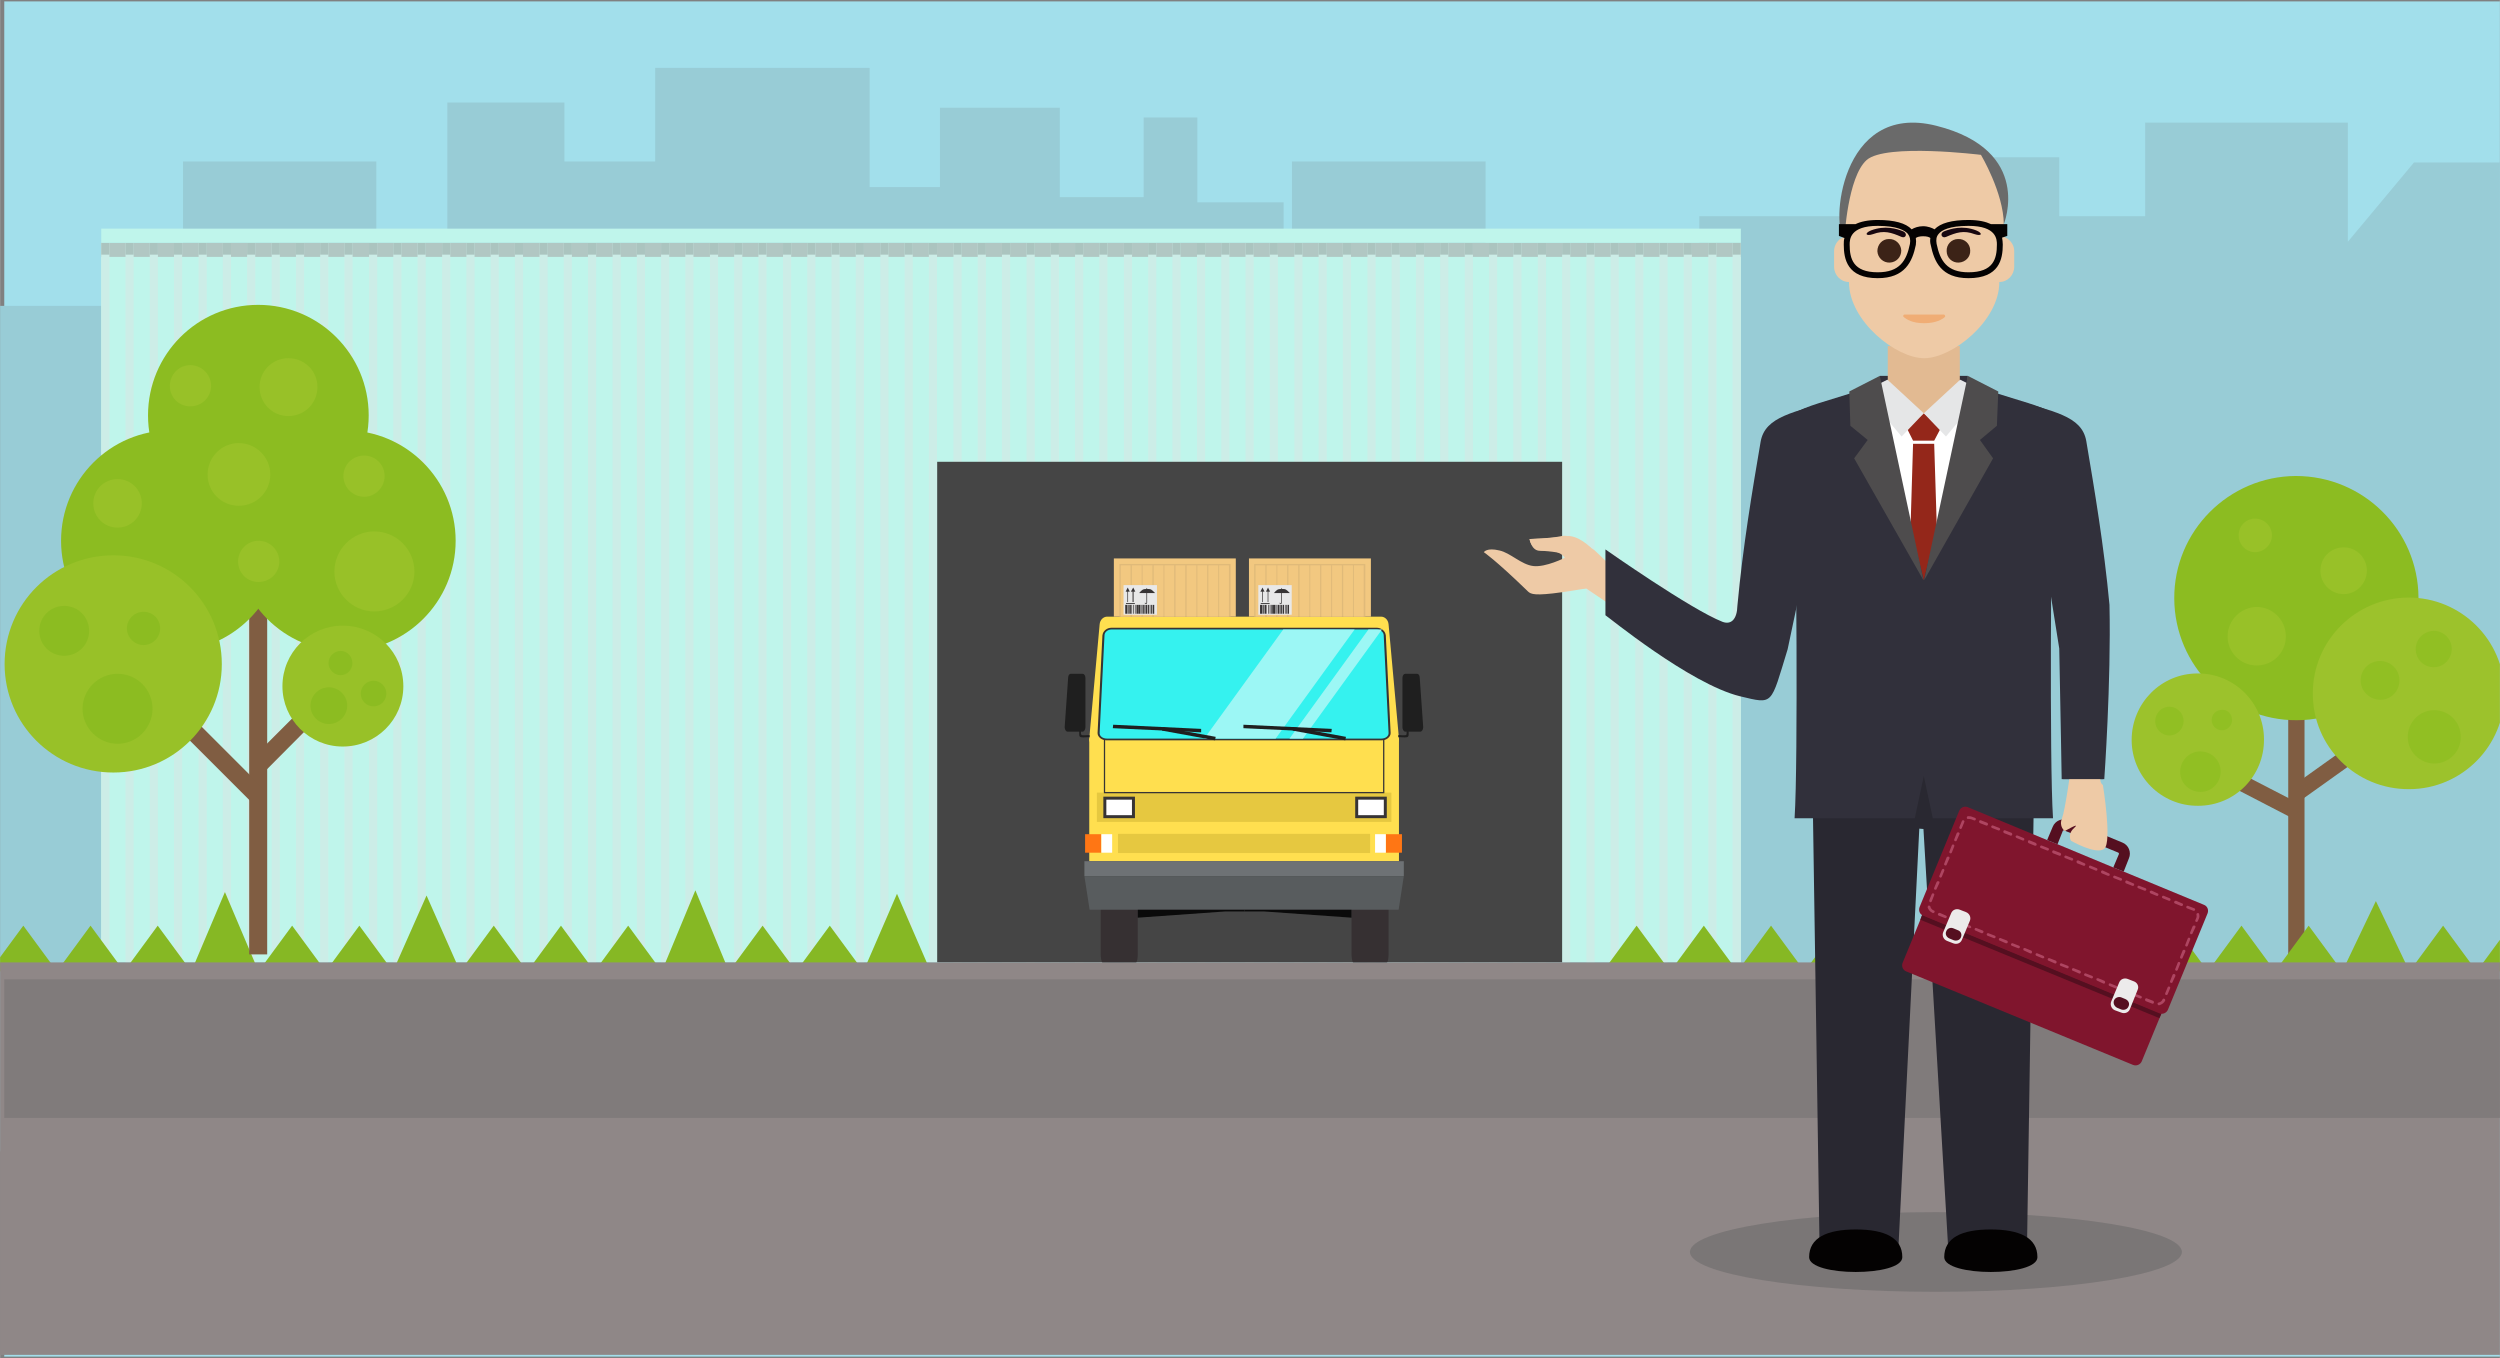 <?xml version="1.0" encoding="UTF-8"?>
<!DOCTYPE svg PUBLIC "-//W3C//DTD SVG 1.1//EN" "http://www.w3.org/Graphics/SVG/1.1/DTD/svg11.dtd">
<!-- Creator: CorelDRAW X8 -->
<svg xmlns="http://www.w3.org/2000/svg" xml:space="preserve" width="147.498mm" height="80.12mm" version="1.1" style="shape-rendering:geometricPrecision; text-rendering:geometricPrecision; image-rendering:optimizeQuality; fill-rule:evenodd; clip-rule:evenodd"
viewBox="0 0 7216 3920"
 xmlns:xlink="http://www.w3.org/1999/xlink">
 <rect x="0" y="0" width="7216" height="3920" fill="#808080" stroke="none"/>
 <defs>
  <style type="text/css">
   <![CDATA[
    .str0 {stroke:#373435;stroke-width:8.63}
    .str1 {stroke:#373435;stroke-width:3.728}
    .fil43 {fill:none}
    .fil33 {fill:none;fill-rule:nonzero}
    .fil53 {fill:#373435}
    .fil46 {fill:#0A0A0A}
    .fil28 {fill:#180710}
    .fil48 {fill:#1F1F1F}
    .fil34 {fill:#31303B}
    .fil44 {fill:#35F2EF}
    .fil35 {fill:#363032}
    .fil52 {fill:#373435}
    .fil5 {fill:#454545}
    .fil38 {fill:#585C5E}
    .fil37 {fill:#6E7275}
    .fil45 {fill:#9CF7F5}
    .fil6 {fill:#ABC4BF}
    .fil3 {fill:#B1C7C3}
    .fil2 {fill:#BFF5EB}
    .fil4 {fill:#CCEDE7}
    .fil50 {fill:#E0BA79}
    .fil39 {fill:#E6C840}
    .fil51 {fill:#E8E8E8}
    .fil49 {fill:#F2C880}
    .fil41 {fill:#FF7614}
    .fil36 {fill:#FFDF4F}
    .fil40 {fill:white}
    .fil42 {fill:#373435;fill-rule:nonzero}
    .fil19 {fill:#040202;fill-rule:nonzero}
    .fil47 {fill:#1F1F1F;fill-rule:nonzero}
    .fil18 {fill:#292831;fill-rule:nonzero}
    .fil16 {fill:#31303B;fill-rule:nonzero}
    .fil26 {fill:#3C2317;fill-rule:nonzero}
    .fil23 {fill:#4E4C4D;fill-rule:nonzero}
    .fil30 {fill:#550F20;fill-rule:nonzero}
    .fil27 {fill:#6A6A6A;fill-rule:nonzero}
    .fil15 {fill:#7A7676;fill-rule:nonzero}
    .fil29 {fill:#80152D;fill-rule:nonzero}
    .fil7 {fill:#805D42;fill-rule:nonzero}
    .fil14 {fill:#807B7B;fill-rule:nonzero}
    .fil12 {fill:#86B824;fill-rule:nonzero}
    .fil8 {fill:#8CBC21;fill-rule:nonzero}
    .fil13 {fill:#8F8787;fill-rule:nonzero}
    .fil11 {fill:#91BF23;fill-rule:nonzero}
    .fil21 {fill:#94271A;fill-rule:nonzero}
    .fil10 {fill:#98C128;fill-rule:nonzero}
    .fil1 {fill:#98CCD6;fill-rule:nonzero}
    .fil9 {fill:#9CC22C;fill-rule:nonzero}
    .fil0 {fill:#A2DFEB;fill-rule:nonzero}
    .fil31 {fill:#AE4561;fill-rule:nonzero}
    .fil17 {fill:#E2BA92;fill-rule:nonzero}
    .fil22 {fill:#E5E6E7;fill-rule:nonzero}
    .fil32 {fill:#ECEBEB;fill-rule:nonzero}
    .fil24 {fill:#EECAA6;fill-rule:nonzero}
    .fil25 {fill:#F0AD75;fill-rule:nonzero}
    .fil20 {fill:white;fill-rule:nonzero}
   ]]>
  </style>
   <clipPath id="id0">
    <path d="M0 0l7216 0 0 3920 -7216 0 0 -3920z"/>
   </clipPath>
 </defs>
 <g id="РЎР_x00bb_РѕР_x2116__x0020_1">
  <g>
  </g>
  <g style="clip-path:url(#id0)">
   <g>
    <polygon class="fil0" points="7238,3916 12,3916 12,4 7238,4 "/>
    <g id="_1994538926592">
     <polygon class="fil1" points="4403,2865 4403,1041 4824,1041 4824,1412 4905,1412 4905,624 5431,624 5431,822 5625,822 5625,454 5944,454 5944,624 6192,624 6192,354 6777,354 6777,698 6968,469 7229,469 7246,3481 4403,3481 "/>
     <polygon class="fil1" points="-3,2707 -3,883 442,883 442,1254 528,1254 528,466 1086,466 1086,664 1291,664 1291,296 1629,296 1629,466 1891,466 1891,196 2510,196 2510,540 2713,540 2713,311 3059,311 3059,569 3301,569 3301,339 3456,339 3456,664 3729,664 3729,466 4288,466 4288,3323 -3,3323 "/>
     <polygon class="fil1" points="5494,3095 5494,1271 5074,1271 5074,1641 4993,1641 4993,854 4466,854 4466,1052 4272,1052 4272,684 3953,684 3953,854 3705,854 3705,584 3121,584 3121,928 2929,928 2929,698 2603,698 2603,957 2374,957 2374,727 2227,727 2227,1052 1970,1052 1970,854 1442,854 1442,3711 5494,3711 "/>
    </g>
    <g id="_1994538956768">
     <rect class="fil2" x="292" y="701" width="4733" height="2077"/>
     <rect class="fil3" x="292" y="701" width="4732.88" height="40.558"/>
     <rect class="fil4" x="292" y="701" width="23.541" height="2076.85"/>
     <rect class="fil4" x="362" y="701" width="23.541" height="2076.85"/>
     <rect class="fil4" x="432" y="701" width="23.541" height="2076.85"/>
     <rect class="fil4" x="502" y="701" width="23.541" height="2076.85"/>
     <rect class="fil4" x="573" y="701" width="23.541" height="2076.85"/>
     <rect class="fil4" x="643" y="701" width="23.541" height="2076.85"/>
     <rect class="fil4" x="713" y="701" width="23.541" height="2076.85"/>
     <rect class="fil4" x="784" y="701" width="23.541" height="2076.85"/>
     <rect class="fil4" x="854" y="701" width="23.541" height="2076.85"/>
     <rect class="fil4" x="924" y="701" width="23.541" height="2076.85"/>
     <rect class="fil4" x="994" y="701" width="23.541" height="2076.85"/>
     <rect class="fil4" x="1065" y="701" width="23.541" height="2076.85"/>
     <rect class="fil4" x="1135" y="701" width="23.541" height="2076.85"/>
     <rect class="fil4" x="1205" y="701" width="23.541" height="2076.85"/>
     <rect class="fil4" x="1276" y="701" width="23.541" height="2076.85"/>
     <rect class="fil4" x="1346" y="701" width="23.541" height="2076.85"/>
     <rect class="fil4" x="1416" y="701" width="23.541" height="2076.85"/>
     <rect class="fil4" x="1486" y="701" width="23.541" height="2076.85"/>
     <rect class="fil4" x="1557" y="701" width="23.541" height="2076.85"/>
     <rect class="fil4" x="1627" y="701" width="23.541" height="2076.85"/>
     <rect class="fil4" x="1697" y="701" width="23.541" height="2076.85"/>
     <rect class="fil4" x="1768" y="701" width="23.541" height="2076.85"/>
     <rect class="fil4" x="1838" y="701" width="23.541" height="2076.85"/>
     <rect class="fil4" x="1908" y="701" width="23.541" height="2076.85"/>
     <rect class="fil4" x="1978" y="701" width="23.541" height="2076.85"/>
     <rect class="fil4" x="2049" y="701" width="23.541" height="2076.85"/>
     <rect class="fil4" x="2119" y="701" width="23.541" height="2076.85"/>
     <rect class="fil4" x="2189" y="701" width="23.541" height="2076.85"/>
     <rect class="fil4" x="2260" y="701" width="23.541" height="2076.85"/>
     <rect class="fil4" x="2330" y="701" width="23.541" height="2076.85"/>
     <rect class="fil4" x="2400" y="701" width="23.541" height="2076.85"/>
     <rect class="fil4" x="2470" y="701" width="23.541" height="2076.85"/>
     <rect class="fil4" x="2541" y="701" width="23.541" height="2076.85"/>
     <rect class="fil4" x="2611" y="701" width="23.541" height="2076.85"/>
     <rect class="fil4" x="2681" y="701" width="23.541" height="2076.85"/>
     <rect class="fil4" x="2752" y="701" width="23.541" height="2076.85"/>
     <rect class="fil4" x="2822" y="701" width="23.541" height="2076.85"/>
     <rect class="fil4" x="2892" y="701" width="23.541" height="2076.85"/>
     <rect class="fil4" x="2963" y="701" width="23.541" height="2076.85"/>
     <rect class="fil4" x="3033" y="701" width="23.541" height="2076.85"/>
     <rect class="fil4" x="3103" y="701" width="23.541" height="2076.85"/>
     <rect class="fil4" x="3173" y="701" width="23.541" height="2076.85"/>
     <rect class="fil4" x="3244" y="701" width="23.541" height="2076.85"/>
     <rect class="fil4" x="3314" y="701" width="23.541" height="2076.85"/>
     <rect class="fil4" x="3384" y="701" width="23.541" height="2076.85"/>
     <rect class="fil4" x="3455" y="701" width="23.541" height="2076.85"/>
     <rect class="fil4" x="3525" y="701" width="23.541" height="2076.85"/>
     <rect class="fil4" x="3595" y="701" width="23.541" height="2076.85"/>
     <rect class="fil4" x="3665" y="701" width="23.541" height="2076.85"/>
     <rect class="fil4" x="3736" y="701" width="23.541" height="2076.85"/>
     <rect class="fil4" x="3806" y="701" width="23.541" height="2076.85"/>
     <rect class="fil4" x="3876" y="701" width="23.541" height="2076.85"/>
     <rect class="fil4" x="3947" y="701" width="23.541" height="2076.85"/>
     <rect class="fil4" x="4017" y="701" width="23.541" height="2076.85"/>
     <rect class="fil4" x="4087" y="701" width="23.541" height="2076.85"/>
     <rect class="fil4" x="4157" y="701" width="23.541" height="2076.85"/>
     <rect class="fil4" x="4228" y="701" width="23.541" height="2076.85"/>
     <rect class="fil4" x="4298" y="701" width="23.541" height="2076.85"/>
     <rect class="fil4" x="4368" y="701" width="23.541" height="2076.85"/>
     <rect class="fil4" x="4439" y="701" width="23.541" height="2076.85"/>
     <rect class="fil4" x="4509" y="701" width="23.541" height="2076.85"/>
     <rect class="fil4" x="4579" y="701" width="23.541" height="2076.85"/>
     <rect class="fil4" x="4649" y="701" width="23.541" height="2076.85"/>
     <rect class="fil4" x="4720" y="701" width="23.541" height="2076.85"/>
     <rect class="fil4" x="4790" y="701" width="23.541" height="2076.85"/>
     <rect class="fil4" x="4860" y="701" width="23.541" height="2076.85"/>
     <rect class="fil4" x="4931" y="701" width="23.541" height="2076.85"/>
     <rect class="fil4" x="5001" y="701" width="23.541" height="2076.85"/>
     <rect class="fil5" x="2705" y="1333" width="1804" height="1445"/>
     <rect class="fil6" x="292" y="701" width="23.541" height="34.086"/>
     <rect class="fil6" x="362" y="701" width="23.541" height="34.086"/>
     <rect class="fil6" x="432" y="701" width="23.541" height="34.086"/>
     <rect class="fil6" x="502" y="701" width="23.541" height="34.086"/>
     <rect class="fil6" x="573" y="701" width="23.541" height="34.086"/>
     <rect class="fil6" x="643" y="701" width="23.541" height="34.086"/>
     <rect class="fil6" x="713" y="701" width="23.541" height="34.086"/>
     <rect class="fil6" x="784" y="701" width="23.541" height="34.086"/>
     <rect class="fil6" x="854" y="701" width="23.541" height="34.086"/>
     <rect class="fil6" x="924" y="701" width="23.541" height="34.086"/>
     <rect class="fil6" x="994" y="701" width="23.541" height="34.086"/>
     <rect class="fil6" x="1065" y="701" width="23.541" height="34.086"/>
     <rect class="fil6" x="1135" y="701" width="23.541" height="34.086"/>
     <rect class="fil6" x="1205" y="701" width="23.541" height="34.086"/>
     <rect class="fil6" x="1276" y="701" width="23.541" height="34.086"/>
     <rect class="fil6" x="1346" y="701" width="23.541" height="34.086"/>
     <rect class="fil6" x="1416" y="701" width="23.541" height="34.086"/>
     <rect class="fil6" x="1486" y="701" width="23.541" height="34.086"/>
     <rect class="fil6" x="1557" y="701" width="23.541" height="34.086"/>
     <rect class="fil6" x="1627" y="701" width="23.541" height="34.086"/>
     <rect class="fil6" x="1697" y="701" width="23.541" height="34.086"/>
     <rect class="fil6" x="1768" y="701" width="23.541" height="34.086"/>
     <rect class="fil6" x="1838" y="701" width="23.541" height="34.086"/>
     <rect class="fil6" x="1908" y="701" width="23.541" height="34.086"/>
     <rect class="fil6" x="1978" y="701" width="23.541" height="34.086"/>
     <rect class="fil6" x="2049" y="701" width="23.541" height="34.086"/>
     <rect class="fil6" x="2119" y="701" width="23.541" height="34.086"/>
     <rect class="fil6" x="2189" y="701" width="23.541" height="34.086"/>
     <rect class="fil6" x="2260" y="701" width="23.541" height="34.086"/>
     <rect class="fil6" x="2330" y="701" width="23.541" height="34.086"/>
     <rect class="fil6" x="2400" y="701" width="23.541" height="34.086"/>
     <rect class="fil6" x="2470" y="701" width="23.541" height="34.086"/>
     <rect class="fil6" x="2541" y="701" width="23.541" height="34.086"/>
     <rect class="fil6" x="2611" y="701" width="23.541" height="34.086"/>
     <rect class="fil6" x="2681" y="701" width="23.541" height="34.086"/>
     <rect class="fil6" x="2752" y="701" width="23.541" height="34.086"/>
     <rect class="fil6" x="2822" y="701" width="23.541" height="34.086"/>
     <rect class="fil6" x="2892" y="701" width="23.541" height="34.086"/>
     <rect class="fil6" x="2963" y="701" width="23.541" height="34.086"/>
     <rect class="fil6" x="3033" y="701" width="23.541" height="34.086"/>
     <rect class="fil6" x="3103" y="701" width="23.541" height="34.086"/>
     <rect class="fil6" x="3173" y="701" width="23.541" height="34.086"/>
     <rect class="fil6" x="3244" y="701" width="23.541" height="34.086"/>
     <rect class="fil6" x="3314" y="701" width="23.541" height="34.086"/>
     <rect class="fil6" x="3384" y="701" width="23.541" height="34.086"/>
     <rect class="fil6" x="3455" y="701" width="23.541" height="34.086"/>
     <rect class="fil6" x="3525" y="701" width="23.541" height="34.086"/>
     <rect class="fil6" x="3595" y="701" width="23.541" height="34.086"/>
     <rect class="fil6" x="3665" y="701" width="23.541" height="34.086"/>
     <rect class="fil6" x="3736" y="701" width="23.541" height="34.086"/>
     <rect class="fil6" x="3806" y="701" width="23.541" height="34.086"/>
     <rect class="fil6" x="3876" y="701" width="23.541" height="34.086"/>
     <rect class="fil6" x="3947" y="701" width="23.541" height="34.086"/>
     <rect class="fil6" x="4017" y="701" width="23.541" height="34.086"/>
     <rect class="fil6" x="4087" y="701" width="23.541" height="34.086"/>
     <rect class="fil6" x="4157" y="701" width="23.541" height="34.086"/>
     <rect class="fil6" x="4228" y="701" width="23.541" height="34.086"/>
     <rect class="fil6" x="4298" y="701" width="23.541" height="34.086"/>
     <rect class="fil6" x="4368" y="701" width="23.541" height="34.086"/>
     <rect class="fil6" x="4439" y="701" width="23.541" height="34.086"/>
     <rect class="fil6" x="4509" y="701" width="23.541" height="34.086"/>
     <rect class="fil6" x="4579" y="701" width="23.541" height="34.086"/>
     <rect class="fil6" x="4649" y="701" width="23.541" height="34.086"/>
     <rect class="fil6" x="4720" y="701" width="23.541" height="34.086"/>
     <rect class="fil6" x="4790" y="701" width="23.541" height="34.086"/>
     <rect class="fil6" x="4860" y="701" width="23.541" height="34.086"/>
     <rect class="fil6" x="4931" y="701" width="23.541" height="34.086"/>
     <rect class="fil6" x="5001" y="701" width="23.541" height="34.086"/>
     <rect class="fil2" x="292" y="660" width="4732.88" height="40.719"/>
    </g>
    <g id="_1994538951968">
     <polygon class="fil7" points="6605,2778 6652,2778 6652,1901 6605,1901 "/>
     <polygon class="fil7" points="6609,2275 6636,2314 6908,2120 6881,2081 "/>
     <polygon class="fil7" points="6643,2323 6619,2363 6343,2220 6366,2180 "/>
     <path class="fil8" d="M6276 1728c1,194 159,352 354,351 194,-1 351,-159 351,-354 -1,-194 -159,-351 -354,-351 -194,1 -352,159 -351,354z"/>
     <path class="fil9" d="M6676 2003c0,153 125,276 278,275 152,0 276,-125 275,-277 0,-153 -125,-277 -278,-276 -152,1 -276,125 -275,278z"/>
     <path class="fil9" d="M6153 2136c0,105 86,191 192,190 106,0 191,-86 190,-192 0,-105 -86,-191 -192,-190 -105,0 -190,86 -190,192z"/>
     <path class="fil10" d="M6698 1648c0,37 30,67 67,67 37,0 67,-31 67,-68 0,-37 -30,-67 -67,-67 -38,0 -68,31 -67,68z"/>
     <path class="fil10" d="M6430 1837c0,47 38,84 84,84 47,0 85,-38 84,-85 0,-46 -38,-84 -84,-84 -47,1 -84,39 -84,85z"/>
     <path class="fil10" d="M6462 1546c0,26 21,48 48,48 26,-1 48,-22 48,-49 0,-26 -22,-48 -49,-48 -26,0 -48,22 -47,49z"/>
     <path class="fil11" d="M6950 2127c0,43 35,77 77,77 42,0 77,-35 76,-77 0,-43 -34,-77 -77,-77 -42,0 -76,35 -76,77z"/>
     <path class="fil11" d="M6293 2228c0,32 26,58 59,58 32,0 58,-26 58,-59 0,-32 -26,-58 -59,-58 -32,0 -58,27 -58,59z"/>
     <path class="fil11" d="M6814 1964c0,31 26,56 57,56 31,0 55,-25 55,-56 0,-31 -25,-56 -56,-56 -31,0 -56,25 -56,56z"/>
     <path class="fil11" d="M6221 2082c0,22 18,41 41,41 23,0 41,-19 41,-42 0,-22 -19,-41 -41,-41 -23,0 -41,19 -41,42z"/>
     <path class="fil11" d="M6384 2078c0,17 13,30 30,30 16,0 29,-14 29,-30 0,-16 -13,-30 -29,-29 -17,0 -30,13 -30,29z"/>
     <path class="fil11" d="M6973 1874c0,29 23,52 52,52 29,0 52,-24 52,-53 0,-28 -23,-52 -52,-52 -29,1 -52,24 -52,53z"/>
    </g>
    <g id="_1994538942880">
     <polygon class="fil12" points="67,2672 -30,2804 67,2804 164,2804 "/>
     <polygon class="fil12" points="261,2672 164,2804 261,2804 358,2804 "/>
     <polygon class="fil12" points="455,2672 358,2804 455,2804 552,2804 "/>
     <polygon class="fil12" points="649,2575 552,2804 649,2804 746,2804 "/>
     <polygon class="fil12" points="843,2672 746,2804 843,2804 940,2804 "/>
     <polygon class="fil12" points="1037,2672 940,2804 1037,2804 1134,2804 "/>
     <polygon class="fil12" points="1231,2585 1134,2804 1231,2804 1328,2804 "/>
     <polygon class="fil12" points="1425,2672 1328,2804 1425,2804 1522,2804 "/>
     <polygon class="fil12" points="1619,2672 1522,2804 1619,2804 1716,2804 "/>
     <polygon class="fil12" points="1813,2672 1716,2804 1813,2804 1910,2804 "/>
     <polygon class="fil12" points="2007,2570 1910,2804 2007,2804 2104,2804 "/>
     <polygon class="fil12" points="2201,2672 2104,2804 2201,2804 2298,2804 "/>
     <polygon class="fil12" points="2395,2672 2298,2804 2395,2804 2492,2804 "/>
     <polygon class="fil12" points="2589,2580 2492,2804 2589,2804 2686,2804 "/>
     <polygon class="fil12" points="4724,2672 4627,2804 4724,2804 4821,2804 "/>
     <polygon class="fil12" points="4918,2672 4821,2804 4918,2804 5015,2804 "/>
     <polygon class="fil12" points="5112,2672 5015,2804 5112,2804 5209,2804 "/>
     <polygon class="fil12" points="5306,2672 5209,2804 5306,2804 5403,2804 "/>
     <polygon class="fil12" points="5500,2672 5403,2804 5500,2804 5597,2804 "/>
     <polygon class="fil12" points="5694,2605 5597,2804 5694,2804 5791,2804 "/>
     <polygon class="fil12" points="5888,2672 5791,2804 5888,2804 5985,2804 "/>
     <polygon class="fil12" points="6082,2672 5985,2804 6082,2804 6179,2804 "/>
     <polygon class="fil12" points="6276,2672 6179,2804 6276,2804 6373,2804 "/>
     <polygon class="fil12" points="6470,2672 6373,2804 6470,2804 6567,2804 "/>
     <polygon class="fil12" points="6664,2672 6567,2804 6664,2804 6761,2804 "/>
     <polygon class="fil12" points="6858,2601 6761,2804 6858,2804 6955,2804 "/>
     <polygon class="fil12" points="7052,2672 6955,2804 7052,2804 7149,2804 "/>
     <polygon class="fil12" points="7246,2672 7149,2804 7246,2804 7246,2804 "/>
    </g>
    <g id="_1994538943840">
     <polygon class="fil13" points="7238,3911 -3,3911 -3,2778 7238,2778 "/>
     <polygon class="fil14" points="7238,3227 12,3227 12,2827 7238,2827 "/>
    </g>
    <path class="fil15" d="M6298 3614c0,63 -318,115 -710,115 -392,0 -710,-52 -710,-115 0,-64 318,-115 710,-115 392,0 710,51 710,115z"/>
    <g id="_1994394549632">
     <g>
      <g>
       <polygon class="fil16" points="5426,1085 5680,1085 5680,1193 5426,1193 "/>
       <g>
        <polygon class="fil17" points="5689,1117 5657,1102 5657,999 5449,999 5449,1102 5416,1116 5425,1409 5449,1409 5449,1454 5657,1454 5657,1409 5681,1409 "/>
       </g>
       <g>
        <path class="fil18" d="M5591 2152c-1,0 -78,0 -78,0 0,0 -283,0 -283,0l22 1444 228 0c0,0 60,-1204 60,-1204l12 1c0,0 71,1203 71,1203l228 0 22 -1444 -282 0z"/>
        <path class="fil19" d="M5881 3629c0,57 -269,57 -269,0 0,-56 50,-80 134,-80 84,0 135,24 135,80z"/>
        <path class="fil19" d="M5222 3629c0,57 269,57 269,0 0,-56 -50,-80 -134,-80 -84,0 -135,24 -135,80z"/>
       </g>
       <g>
        <g>
         <path class="fil20" d="M5692 1118l-7 29c-14,38 -48,101 -130,101 -92,0 -127,-80 -137,-114l-5 -16c-169,64 -117,594 -117,594l-1 440 258 0 272 0 -7 -440c0,0 44,-530 -126,-594z"/>
         <polygon class="fil21" points="5603,1234 5583,1272 5522,1272 5503,1234 5553,1193 "/>
         <path class="fil22" d="M5553 1193l-64 67 -110 -130c1,0 69,-34 69,-34l25 23 80 74z"/>
         <polygon class="fil22" points="5658,1096 5553,1193 5617,1260 5726,1130 "/>
         <polygon class="fil21" points="5583,1281 5608,2078 5553,2139 5498,2078 5522,1281 "/>
        </g>
        <path class="fil16" d="M5986 1271c-17,-97 -124,-97 -294,-160 0,0 -139,564 -139,564 0,0 -140,-564 -140,-564 -169,63 -277,63 -293,160 -27,158 63,226 63,225 0,0 8,698 -3,866l347 0 26 -122 26 122 347 0c-11,-168 -4,-866 -4,-866 1,1 91,-67 64,-225z"/>
        <g>
         <g>
          <polygon class="fil23" points="5338,1130 5341,1229 5391,1270 5352,1323 5552,1675 5426,1085 "/>
         </g>
         <g>
          <polygon class="fil23" points="5768,1130 5764,1229 5715,1270 5753,1323 5554,1675 5680,1085 "/>
         </g>
        </g>
       </g>
       <g>
        <g>
         <path class="fil24" d="M5781 683l7 -91c0,-120 -114,-217 -234,-217 -120,0 -234,97 -234,217l7 91c-7,2 -13,5 -18,9 -9,8 -15,20 -15,33l0 45c0,24 19,44 43,44 0,113 136,220 217,220 81,0 217,-107 217,-220 24,0 43,-20 43,-44l0 -45c0,-20 -14,-37 -33,-42z"/>
        </g>
        <path class="fil25" d="M5497 908l114 0c3,0 5,5 3,7 -8,7 -26,18 -60,18 -34,0 -51,-11 -59,-18 -3,-2 -1,-7 2,-7z"/>
        <g>
         <g>
          <path class="fil26" d="M5488 723c0,19 -14,34 -33,35 -19,1 -35,-14 -36,-33 0,-19 14,-35 33,-35 19,-1 35,14 36,33z"/>
         </g>
         <g>
          <path class="fil26" d="M5687 723c1,19 -14,34 -33,35 -19,1 -35,-14 -35,-33 -1,-19 14,-35 33,-35 19,-1 35,14 35,33z"/>
         </g>
        </g>
        <path class="fil27" d="M5324 687c0,0 9,-176 64,-225 55,-49 330,-15 330,-15 0,0 65,109 66,200 0,0 87,-213 -195,-284 -282,-71 -304,300 -265,324z"/>
        <path class="fil19" d="M5794 647l-47 0c-15,-7 -35,-12 -65,-12 -48,0 -81,9 -98,27 -7,-4 -19,-9 -33,-9 -13,0 -25,4 -33,9 -17,-18 -50,-27 -98,-27 -29,0 -50,5 -64,12l-48 0 0 34 16 6c-2,6 -2,12 -2,19 0,42 10,97 98,97 79,0 100,-48 110,-96 1,-7 1,-14 0,-20 4,-3 11,-5 21,-5 11,0 17,2 21,5 -1,6 -1,13 1,20 10,48 30,96 109,96 89,0 99,-55 99,-97 0,-7 -1,-13 -2,-20l15 -5 0 -34zm-281 57l0 0c-10,49 -30,82 -93,82 -71,0 -81,-39 -81,-80 0,-14 0,-54 81,-54 56,0 78,13 87,23 6,8 8,17 6,29zm169 82l0 0c-62,0 -82,-33 -92,-82 -2,-12 -1,-21 6,-29 8,-10 30,-23 86,-23 82,0 82,40 82,54 0,41 -10,80 -82,80z"/>
       </g>
       <g>
        <path class="fil24" d="M4510 1547c-38,8 -95,9 -95,9 0,0 4,35 44,33 44,-2 58,21 58,21 0,0 -55,28 -91,24 -35,-4 -66,-38 -98,-45 -37,-9 -45,5 -45,5 0,0 32,21 124,110 9,9 13,16 75,9 44,-5 84,-13 97,-14l62 42c16,7 58,-36 51,-58 -8,-20 -90,-95 -90,-95 0,0 -66,-47 -92,-41z"/>
        <path class="fil16" d="M5299 1153c-119,37 -204,48 -217,122 -24,141 -51,301 -67,473 -1,41 -19,56 -43,47 -92,-36 -338,-209 -338,-209l0 190c1,-1 244,199 389,234 97,23 87,27 137,-136 29,-138 45,-213 49,-230l117 -398c-2,-4 -17,-67 -27,-93z"/>
       </g>
       <g>
        <path class="fil16" d="M5805 1151c119,37 204,48 217,122 24,142 51,302 67,473 5,224 -15,503 -15,503l-123 0c0,-1 -3,-179 -7,-377 -23,-145 -33,-209 -34,-209l-132 -419c2,-4 17,-67 27,-93z"/>
       </g>
      </g>
      <path class="fil28" d="M5494 668c-19,-8 -53,-18 -93,-3 -20,8 -16,18 5,11 32,-12 53,-5 83,8 12,5 18,-10 5,-16z"/>
      <path class="fil28" d="M5611 668c20,-8 54,-18 93,-3 20,8 17,18 -4,11 -32,-12 -53,-5 -83,8 -12,5 -19,-10 -6,-16z"/>
     </g>
     <g>
      <path class="fil29" d="M6182 3064c-4,9 -15,14 -25,10l-655 -270c-10,-4 -14,-16 -10,-25l160 -389c4,-10 15,-14 25,-10l655 270c10,4 14,15 10,25l-160 389z"/>
      <polygon class="fil30" points="6239,2926 5548,2641 5543,2655 6233,2939 "/>
      <path class="fil29" d="M6362 2612l-232 -96 -30 -12 -161 -67 -30 -12 -229 -95c-10,-4 -21,1 -25,11l-114 277c-4,10 0,21 10,25l682 282c10,4 21,-1 25,-11l114 -277c4,-10 0,-21 -10,-25z"/>
      <path class="fil31" d="M6212 2897l-18 -7c-2,-1 -3,-4 -2,-6 1,-2 3,-3 5,-2l18 7c2,1 3,4 2,6 -1,2 -3,3 -5,2zm-35 -15l0 0 -18 -7c-2,-1 -3,-3 -2,-5 1,-2 3,-3 5,-2l18 7c2,1 3,3 2,5 -1,2 -3,3 -5,2zm-35 -14l0 0 -18 -7c-2,-1 -3,-4 -2,-6 1,-2 3,-3 5,-2l18 7c2,1 3,4 2,6 -1,2 -3,3 -5,2zm-36 -15l0 0 -17 -7c-2,-1 -3,-3 -2,-5 0,-2 3,-3 5,-2l17 7c2,1 3,3 3,5 -1,2 -4,3 -6,2zm-35 -14l0 0 -17 -8c-2,0 -3,-3 -3,-5 1,-2 4,-3 6,-2l17 7c2,1 3,4 2,6 0,2 -3,3 -5,2zm-35 -15l0 0 -18 -7c-2,-1 -3,-3 -2,-5 1,-2 3,-3 5,-2l18 7c2,1 3,3 2,5 -1,2 -3,3 -5,2zm-35 -14l0 0 -18 -8c-2,0 -3,-3 -2,-5 1,-2 3,-3 5,-2l18 7c2,1 3,4 2,6 -1,2 -3,3 -5,2zm-35 -15l0 0 -18 -7c-2,-1 -3,-3 -2,-5 1,-2 3,-3 5,-2l18 7c2,1 3,3 2,5 -1,2 -3,3 -5,2zm-35 -14l0 0 -18 -8c-2,0 -3,-3 -2,-5 1,-2 3,-3 5,-2l18 7c2,1 3,4 2,6 -1,2 -3,3 -5,2zm-36 -15l0 0 -17 -7c-2,-1 -3,-3 -2,-5 0,-2 3,-3 5,-2l17 7c2,1 3,3 3,5 -1,2 -4,3 -6,2zm-35 -14l0 0 -17 -8c-2,0 -3,-3 -3,-5 1,-2 4,-3 6,-2l17 7c2,1 3,3 2,6 0,2 -3,3 -5,2zm-35 -15l0 0 -18 -7c-2,-1 -3,-3 -2,-5 1,-2 3,-3 5,-2l18 7c2,1 3,3 2,5 -1,2 -3,3 -5,2zm-35 -14l0 0 -18 -8c-2,0 -3,-3 -2,-5 1,-2 3,-3 5,-2l18 7c2,1 3,3 2,6 -1,2 -3,2 -5,2zm-35 -15l0 0 -18 -7c-2,-1 -3,-3 -2,-5 1,-2 3,-3 5,-2l18 7c2,1 3,3 2,5 -1,2 -3,3 -5,2zm-35 -14l0 0 -18 -8c-2,0 -3,-3 -2,-5 1,-2 3,-3 5,-2l18 7c2,1 3,3 2,5 -1,3 -3,3 -5,3zm-36 -15l0 0 -17 -7c-2,-1 -3,-3 -2,-5 0,-2 3,-3 5,-2l17 7c2,1 3,3 3,5 -1,2 -4,3 -6,2zm-35 -14l0 0 -17 -8c-2,0 -3,-3 -3,-5 1,-2 4,-3 6,-2l17 7c2,1 3,3 2,5 0,2 -3,3 -5,3zm-35 -15l0 0 -18 -7c-2,-1 -3,-3 -2,-5 1,-2 3,-3 5,-3l18 8c2,1 3,3 2,5 -1,2 -3,3 -5,2zm-35 -14l0 0 -1 -1c-7,-3 -12,-9 -14,-16 0,-2 1,-4 3,-5 3,0 5,1 5,3 1,5 5,9 9,11l1 0c2,1 3,3 2,5 -1,2 -3,3 -5,3zm651 265l0 0c-1,0 -2,-1 -2,-3 -1,-2 1,-4 3,-4 5,-1 9,-4 11,-9 1,-2 3,-3 5,-2 3,1 3,3 3,5l0 0c-3,7 -10,12 -18,14 -1,0 -1,0 -2,-1zm-659 -297l0 0c-2,-1 -3,-3 -2,-6l7 -17c1,-2 3,-3 5,-2 2,1 3,3 2,5l-7 18c-1,2 -3,3 -5,2zm681 268l0 0c-2,0 -3,-3 -2,-5l7 -17c1,-2 3,-3 5,-2 2,0 3,3 2,5l-7 17c-1,2 -3,3 -5,2zm-667 -304l0 0c-2,0 -3,-3 -2,-5l7 -17c1,-2 4,-3 6,-2 2,0 3,3 2,5l-8 17c0,2 -3,3 -5,2zm681 269l0 0c-2,-1 -3,-3 -2,-5l7 -18c1,-2 3,-3 6,-2 2,1 3,3 2,6l-8 17c0,2 -3,3 -5,2zm-666 -304l0 0c-2,-1 -3,-3 -2,-5l7 -17c1,-2 3,-3 5,-3 2,1 3,4 2,6l-7 17c-1,2 -3,3 -5,2zm681 269l0 0c-2,-1 -3,-3 -2,-5l7 -18c1,-2 3,-3 5,-2 2,1 3,3 2,5l-7 18c-1,2 -3,3 -5,2zm-667 -304l0 0c-2,-1 -3,-3 -2,-5l7 -18c1,-2 4,-3 6,-2 2,1 3,3 2,5l-8 18c0,2 -3,3 -5,2zm681 269l0 0c-2,-1 -3,-3 -2,-5l7 -18c1,-2 4,-3 6,-2 2,1 3,3 2,5l-8 18c0,2 -3,3 -5,2zm-666 -304l0 0c-2,-1 -3,-3 -2,-5l7 -18c1,-2 3,-3 5,-2 2,1 3,3 2,5l-7 18c-1,2 -3,3 -5,2zm681 269l0 0c-2,-1 -3,-3 -2,-5l7 -18c1,-2 3,-3 5,-2 2,1 3,3 2,5l-7 18c-1,2 -3,3 -5,2zm-667 -304l0 0c-2,-1 -3,-3 -2,-5l7 -18c1,-2 4,-3 6,-2 2,1 3,3 2,5l-8 18c0,2 -3,3 -5,2zm681 269l0 0c-2,-1 -3,-4 -2,-6l7 -17c1,-2 4,-3 6,-2 2,0 3,3 2,5l-8 17c0,2 -3,3 -5,3zm-666 -304l0 0c-2,-1 -3,-4 -2,-6l7 -17c1,-2 3,-3 5,-2 2,1 3,3 2,5l-7 17c-1,3 -3,3 -5,3zm681 268l0 0c-2,0 -3,-3 -2,-5l3 -7c1,-3 1,-6 0,-9 0,-2 1,-4 3,-4 2,-1 5,0 5,3 1,4 1,9 -1,13l-3 7c-1,2 -3,3 -5,2zm-660 -297l0 0c-1,-1 -2,-2 -2,-3 0,-2 1,-4 3,-5 4,0 9,0 13,2l8 3c2,1 3,3 2,5 -1,2 -3,3 -5,2l-8 -3c-3,-1 -6,-1 -9,-1 0,0 -1,0 -2,0zm652 265l0 0 -18 -7c-2,-1 -3,-3 -2,-5 1,-2 3,-3 5,-2l18 7c2,1 3,3 2,5 -1,2 -3,3 -5,2zm-36 -14l0 0 -17 -7c-2,-1 -3,-3 -2,-5 1,-2 3,-3 5,-3l18 8c2,0 3,3 2,5 -1,2 -3,3 -6,2zm-35 -15l0 0 -17 -7c-2,-1 -3,-3 -2,-5 0,-2 3,-3 5,-2l17 7c2,1 3,3 2,5 0,2 -3,3 -5,2zm-35 -14l0 0 -17 -7c-2,-1 -3,-3 -3,-5 1,-3 4,-3 6,-3l17 8c2,0 3,3 2,5 -1,2 -3,3 -5,2zm-35 -15l0 0 -18 -7c-2,-1 -3,-3 -2,-5 1,-2 3,-3 5,-2l18 7c2,1 3,3 2,5 -1,2 -3,3 -5,2zm-35 -14l0 0 -18 -7c-2,-1 -3,-4 -2,-6 1,-2 3,-3 5,-2l18 8c2,0 3,3 2,5 -1,2 -3,3 -5,2zm-35 -15l0 0 -18 -7c-2,-1 -3,-3 -2,-5 1,-2 3,-3 5,-2l18 7c2,1 3,3 2,5 -1,2 -3,3 -5,2zm-36 -14l0 0 -17 -7c-2,-1 -3,-4 -2,-6 1,-2 3,-3 5,-2l17 8c2,0 3,3 3,5 -1,2 -4,3 -6,2zm-35 -15l0 0 -17 -7c-2,-1 -3,-3 -2,-5 0,-2 3,-3 5,-2l17 7c2,1 3,3 2,5 0,2 -3,3 -5,2zm-35 -14l0 0 -18 -7c-2,-1 -2,-4 -2,-6 1,-2 4,-3 6,-2l17 8c2,0 3,3 2,5 -1,2 -3,3 -5,2zm-35 -15l0 0 -18 -7c-2,-1 -3,-3 -2,-5 1,-2 3,-3 5,-2l18 7c2,1 3,3 2,5 -1,2 -3,3 -5,2zm-35 -14l0 0 -18 -7c-2,-1 -3,-4 -2,-6 1,-2 3,-3 5,-2l18 7c2,1 3,4 2,6 -1,2 -3,3 -5,2zm-35 -15l0 0 -18 -7c-2,-1 -3,-3 -2,-5 1,-2 3,-3 5,-2l18 7c2,1 3,3 2,5 -1,2 -3,3 -5,2zm-36 -14l0 0 -17 -7c-2,-1 -3,-4 -2,-6 0,-2 3,-3 5,-2l17 7c2,1 3,4 3,6 -1,2 -4,3 -6,2zm-35 -15l0 0 -17 -7c-2,-1 -3,-3 -3,-5 1,-2 4,-3 6,-2l17 7c2,1 3,3 2,5 0,2 -3,3 -5,2zm-35 -14l0 0 -18 -7c-2,-1 -3,-4 -2,-6 1,-2 3,-3 5,-2l18 7c2,1 3,4 2,6 -1,2 -3,3 -5,2zm-35 -15l0 0 -18 -7c-2,-1 -3,-3 -2,-5 1,-2 3,-3 5,-2l18 7c2,1 3,3 2,5 -1,2 -3,3 -5,2zm-35 -14l0 0 -18 -7c-2,-1 -3,-4 -2,-6 1,-2 3,-3 5,-2l18 7c2,1 3,4 2,6 -1,2 -3,3 -5,2z"/>
      <g>
       <path class="fil32" d="M5663 2713c-4,10 -15,14 -25,10l-18 -7c-10,-4 -15,-15 -11,-25l23 -55c4,-10 15,-14 25,-10l18 7c10,4 15,15 11,25l-23 55z"/>
       <path class="fil30" d="M5660 2706c-3,8 -13,11 -21,8l-12 -5c-9,-4 -13,-13 -9,-21 3,-8 12,-12 21,-8l12 5c9,3 13,12 9,21z"/>
      </g>
      <g>
       <path class="fil32" d="M6148 2913c-4,10 -15,14 -25,10l-19 -7c-9,-4 -14,-15 -10,-25l23 -55c4,-10 15,-14 25,-10l18 7c10,4 15,15 10,25l-22 55z"/>
       <path class="fil30" d="M6144 2905c-3,8 -12,12 -21,9l-12 -5c-8,-4 -12,-13 -9,-21 3,-8 13,-12 21,-9l12 5c9,4 13,13 9,21z"/>
      </g>
      <g>
       <path class="fil33" d="M6114 2461l-156 -64c-1,-1 -3,0 -4,2l-15 38 161 67 16 -38c1,-2 0,-4 -2,-5z"/>
      </g>
      <path class="fil30" d="M5954 2399c1,-2 3,-3 4,-2l156 64c2,1 3,3 2,5l-16 38 30 12 15 -38c8,-18 -1,-39 -19,-46l-155 -64c-18,-8 -39,1 -46,19l-16 38 30 12 15 -38z"/>
     </g>
     <path class="fil24" d="M4593 1582c0,0 -39,-40 -73,-34 -34,6 -105,8 -105,8 0,0 5,34 30,34 26,0 84,8 90,17 6,8 24,37 24,37l34 -62z"/>
     <path class="fil24" d="M6070 2266c0,0 27,165 4,184 -23,19 -96,-23 -96,-23 0,0 -12,-18 9,-37 21,-19 -27,9 -27,9 0,0 -18,-13 -8,-37 9,-23 25,-140 25,-140l91 0c0,0 -14,33 2,44z"/>
     <polygon class="fil34" points="5954,2213 6071,2213 6071,2249 5954,2249 "/>
    </g>
    <g id="_1994394540544">
     <polygon class="fil7" points="719,2755 771,2755 771,1490 719,1490 "/>
     <polygon class="fil7" points="733,2323 770,2286 484,2000 447,2037 "/>
     <polygon class="fil7" points="763,2228 726,2191 909,2008 945,2045 "/>
     <g>
      <path class="fil8" d="M1064 1199c0,176 -143,319 -319,319 -176,0 -318,-143 -318,-319 0,-176 142,-319 318,-319 176,0 319,143 319,319z"/>
      <g>
       <path class="fil8" d="M813 1561c0,176 -143,319 -319,319 -176,0 -318,-143 -318,-319 0,-176 142,-319 318,-319 176,0 319,143 319,319z"/>
       <path class="fil8" d="M1315 1561c0,176 -143,319 -319,319 -176,0 -318,-143 -318,-319 0,-176 142,-319 318,-319 176,0 319,143 319,319z"/>
      </g>
     </g>
     <path class="fil10" d="M916 1117c0,47 -37,84 -84,84 -46,0 -83,-37 -83,-84 0,-46 37,-83 83,-83 47,0 84,37 84,83z"/>
     <path class="fil10" d="M780 1370c0,50 -41,90 -91,90 -50,0 -90,-40 -90,-90 0,-50 40,-91 90,-91 50,0 91,41 91,91z"/>
     <path class="fil10" d="M409 1453c0,39 -31,70 -70,70 -39,0 -70,-31 -70,-70 0,-39 31,-70 70,-70 39,0 70,31 70,70z"/>
     <path class="fil10" d="M806 1621c0,33 -27,59 -60,59 -33,0 -59,-26 -59,-59 0,-33 26,-60 59,-60 33,0 60,27 60,60z"/>
     <path class="fil10" d="M1110 1374c0,33 -27,60 -59,60 -33,0 -60,-27 -60,-60 0,-33 27,-59 60,-59 32,0 59,26 59,59z"/>
     <path class="fil10" d="M609 1114c0,33 -27,59 -60,59 -33,0 -59,-26 -59,-59 0,-33 26,-60 59,-60 33,0 60,27 60,60z"/>
     <path class="fil10" d="M1196 1650c0,63 -52,115 -116,115 -63,0 -115,-52 -115,-115 0,-64 52,-116 115,-116 64,0 116,52 116,116z"/>
     <path class="fil10" d="M640 1917c0,173 -140,313 -313,313 -174,0 -314,-140 -314,-313 0,-174 140,-314 314,-314 173,0 313,140 313,314z"/>
     <path class="fil10" d="M1164 1981c0,96 -78,174 -175,174 -96,0 -174,-78 -174,-174 0,-97 78,-175 174,-175 97,0 175,78 175,175z"/>
     <path class="fil8" d="M257 1821c0,40 -32,72 -72,72 -40,0 -72,-32 -72,-72 0,-40 32,-72 72,-72 40,0 72,32 72,72z"/>
     <path class="fil8" d="M440 2046c0,55 -45,101 -101,101 -55,0 -101,-46 -101,-101 0,-56 46,-101 101,-101 56,0 101,45 101,101z"/>
     <path class="fil8" d="M462 1814c0,26 -21,48 -48,48 -26,0 -48,-22 -48,-48 0,-27 22,-48 48,-48 27,0 48,21 48,48z"/>
     <path class="fil8" d="M1017 1914c0,19 -15,35 -34,35 -19,0 -35,-16 -35,-35 0,-19 16,-35 35,-35 19,0 34,16 34,35z"/>
     <path class="fil8" d="M1002 2037c0,29 -24,53 -53,53 -29,0 -53,-24 -53,-53 0,-29 24,-53 53,-53 29,0 53,24 53,53z"/>
     <path class="fil8" d="M1115 2002c0,21 -17,37 -37,37 -20,0 -37,-16 -37,-37 0,-20 17,-37 37,-37 20,0 37,17 37,37z"/>
    </g>
    <g id="_1994394500896">
     <rect class="fil35" x="3177" y="2578" width="107" height="200" rx="5" ry="24"/>
     <rect class="fil35" x="3901" y="2578" width="107" height="200" rx="5" ry="24"/>
     <rect class="fil36" x="3144" y="2132" width="894" height="354"/>
     <rect class="fil37" x="3130" y="2486" width="921.989" height="42.747"/>
     <polygon class="fil38" points="3130,2529 4052,2529 4037,2626 3145,2626 "/>
     <rect class="fil39" x="3166" y="2288" width="850.114" height="84.541"/>
     <rect class="fil40 str0" x="3189" y="2304" width="82.569" height="53.415"/>
     <rect class="fil40 str0" x="3916" y="2304" width="82.569" height="53.415"/>
     <rect class="fil39" x="3227" y="2407" width="727.7" height="55.389"/>
     <rect class="fil41" x="3132" y="2408" width="46.636" height="53.415"/>
     <rect class="fil41" x="4000" y="2408" width="46.636" height="53.415"/>
     <path class="fil36" d="M3166 2154l850 0c12,0 23,-10 22,-22l-30 -330c-1,-12 -10,-22 -22,-22l-790 0c-12,0 -21,10 -22,22l-30 330c-1,12 10,22 22,22z"/>
     <path class="fil42" d="M3195 2127l793 0c5,0 8,-2 11,-4 3,-2 4,-4 4,-7l-14 -282c0,-3 -2,-6 -4,-8 -3,-2 -7,-4 -12,-4l-764 0c-5,0 -9,2 -12,4 -2,2 -4,5 -4,8l-14 282c0,3 1,5 4,7 3,2 6,4 11,4l1 0zm792 10l-794 0c-6,0 -12,-2 -17,-6 -5,-4 -8,-9 -8,-15l14 -282c1,-7 4,-12 9,-16 5,-4 11,-6 18,-6l764 0c7,0 13,2 18,6 5,4 8,9 9,16l14 282c0,6 -3,11 -8,15 -5,4 -11,6 -17,6l-2 0z"/>
     <rect class="fil40" x="3969" y="2408" width="31.109" height="53.415"/>
     <rect class="fil40" x="3179" y="2408" width="31.109" height="53.415"/>
     <polyline class="fil43 str1" points="3188,2132 3188,2288 3994,2288 3994,2132 "/>
     <path class="fil44" d="M3195 2132l792 0c12,0 22,-7 21,-17l-14 -281c0,-9 -9,-17 -21,-17l-764 0c-12,0 -21,8 -21,17l-14 281c-1,10 9,17 21,17z"/>
     <polygon class="fil45" points="3476,2132 3682,2132 3910,1817 3704,1817 "/>
     <polygon class="fil45" points="3722,2132 3761,2132 3989,1817 3950,1817 "/>
     <polygon class="fil46" points="3592,2626 3284,2626 3284,2649 3537,2631 3592,2631 "/>
     <polygon class="fil46" points="3592,2626 3901,2626 3901,2649 3648,2631 3592,2631 "/>
     <polygon class="fil47" points="3213,2092 3467,2104 3467,2114 3212,2102 "/>
     <polygon class="fil47" points="3356,2099 3509,2127 3507,2137 3354,2109 "/>
     <polygon class="fil47" points="3589,2092 3844,2104 3843,2114 3589,2102 "/>
     <polygon class="fil47" points="3733,2099 3885,2127 3883,2137 3731,2109 "/>
     <path class="fil48" d="M3091 1945l34 0c4,0 8,5 8,12l0 142c0,7 -4,13 -8,13l-44 0c-4,0 -8,-6 -8,-13l10 -142c0,-7 3,-12 8,-12z"/>
     <path class="fil47" d="M3120 2096l0 22c1,5 4,5 20,4l5 0 0 6 -4 0c-22,1 -26,2 -26,-9l0 -23 5 0z"/>
     <path class="fil48" d="M4090 1945l-34 0c-4,0 -8,5 -8,12l0 142c0,7 4,13 8,13l44 0c4,0 8,-6 8,-13l-10 -142c0,-7 -3,-12 -8,-12z"/>
     <path class="fil47" d="M4060 2096l0 22c0,5 -3,5 -19,4l-5 0 0 6 4 0c22,1 26,2 26,-9l0 -23 -6 0z"/>
     <rect class="fil49" x="3215" y="1612" width="352" height="168"/>
     <rect class="fil50" x="3231" y="1628" width="321" height="152"/>
     <rect class="fil49" x="3235" y="1632" width="28.21" height="147.756"/>
     <rect class="fil49" x="3267" y="1632" width="28.21" height="147.756"/>
     <rect class="fil49" x="3298" y="1632" width="28.21" height="147.756"/>
     <rect class="fil49" x="3330" y="1632" width="28.21" height="147.756"/>
     <rect class="fil49" x="3361" y="1632" width="28.21" height="147.756"/>
     <rect class="fil49" x="3393" y="1632" width="28.21" height="147.756"/>
     <rect class="fil49" x="3425" y="1632" width="28.21" height="147.756"/>
     <rect class="fil49" x="3456" y="1632" width="28.21" height="147.756"/>
     <rect class="fil49" x="3488" y="1632" width="28.21" height="147.756"/>
     <rect class="fil49" x="3519" y="1632" width="28.21" height="147.756"/>
     <g>
      <rect class="fil51" x="3243" y="1689" width="96.414" height="85.607"/>
      <g>
       <polygon class="fil42" points="3255,1696 3261,1708 3256,1708 3256,1738 3254,1738 3254,1708 3249,1708 "/>
       <polygon class="fil42" points="3271,1696 3277,1708 3272,1708 3272,1738 3269,1738 3269,1708 3264,1708 "/>
      </g>
      <rect class="fil52" x="3250" y="1741" width="25.608" height="2.619"/>
      <rect class="fil52" transform="matrix(3.25336E-14 0.888 -1.555 2.97872E-14 3260.69 1746.04)" width="28.826" height="2.329"/>
      <rect class="fil52" transform="matrix(1.72237E-14 0.888 -0.823 2.97872E-14 3273.15 1746.04)" width="28.826" height="2.329"/>
      <rect class="fil52" transform="matrix(5.53618E-14 0.888 -2.646 2.97872E-14 3291.57 1746.04)" width="28.826" height="2.329"/>
      <rect class="fil52" transform="matrix(3.25336E-14 0.888 -1.555 2.97872E-14 3303.19 1746.04)" width="28.826" height="2.329"/>
      <rect class="fil52" transform="matrix(3.25336E-14 0.888 -1.555 2.97872E-14 3317.36 1746.04)" width="28.826" height="2.329"/>
      <rect class="fil52" transform="matrix(3.25336E-14 0.888 -1.555 2.97872E-14 3331.53 1746.04)" width="28.826" height="2.329"/>
      <rect class="fil52" transform="matrix(1.72237E-14 0.888 -0.823 2.97872E-14 3294.72 1746.04)" width="28.826" height="2.329"/>
      <rect class="fil52" transform="matrix(1.01155E-14 0.888 -0.484 2.97872E-14 3306.91 1746.04)" width="28.826" height="2.329"/>
      <rect class="fil52" transform="matrix(1.01155E-14 0.888 -0.484 2.97872E-14 3305.19 1746.04)" width="28.826" height="2.329"/>
      <rect class="fil52" transform="matrix(5.53618E-14 0.888 -2.646 2.97872E-14 3254.06 1746.04)" width="28.826" height="2.329"/>
      <rect class="fil52" transform="matrix(3.25336E-14 0.888 -1.555 2.97872E-14 3265.68 1746.04)" width="28.826" height="2.329"/>
      <rect class="fil52" transform="matrix(1.01155E-14 0.888 -0.484 2.97872E-14 3267.68 1746.04)" width="28.826" height="2.329"/>
      <rect class="fil52" transform="matrix(8.06505E-15 0.888 -0.386 2.97872E-14 3313.05 1746.04)" width="28.826" height="2.329"/>
      <rect class="fil52" transform="matrix(3.25336E-14 0.888 -1.555 2.97872E-14 3324.68 1746.04)" width="28.826" height="2.329"/>
      <rect class="fil52" transform="matrix(1.01155E-14 0.888 -0.484 2.97872E-14 3326.67 1746.04)" width="28.826" height="2.329"/>
      <rect class="fil52" transform="matrix(3.21235E-14 0.888 -1.536 2.97872E-14 3310.89 1746.04)" width="28.826" height="2.329"/>
      <rect class="fil52" transform="matrix(1.01155E-14 0.888 -0.484 2.97872E-14 3298.67 1746.04)" width="28.826" height="2.329"/>
      <rect class="fil52" transform="matrix(1.01155E-14 0.888 -0.484 2.97872E-14 3296.95 1746.04)" width="28.826" height="2.329"/>
      <rect class="fil52" transform="matrix(1.01155E-14 0.888 -0.484 2.97872E-14 3280.64 1746.04)" width="28.826" height="2.329"/>
      <rect class="fil52" transform="matrix(3.21235E-14 0.888 -1.536 2.97872E-14 3284.63 1746.04)" width="28.826" height="2.329"/>
      <rect class="fil52" transform="matrix(1.01155E-14 0.888 -0.484 2.97872E-14 3278.88 1746.04)" width="28.826" height="2.329"/>
      <rect class="fil52" transform="matrix(1.01155E-14 0.888 -0.484 2.97872E-14 3276.84 1746.04)" width="28.826" height="2.329"/>
      <rect class="fil52" transform="matrix(1.01155E-14 0.888 -0.484 2.97872E-14 3256.39 1746.04)" width="28.826" height="2.329"/>
      <path class="fil53" d="M3311 1712l-23 0c8,-9 10,-12 23,-12 12,0 13,2 23,12l-23 0z"/>
      <path class="fil42" d="M3306 1740c0,1 1,1 1,1 0,1 0,1 1,1 0,0 0,0 0,-1 1,0 1,0 1,-1l0 -41 1 -2 1 2 0 41c0,2 -1,3 -2,3 0,1 -1,1 -1,1 -1,0 -1,-1 -2,-1 -1,0 -2,-1 -2,-3l2 0z"/>
     </g>
     <rect class="fil49" x="3605" y="1612" width="352" height="168"/>
     <rect class="fil50" x="3620" y="1628" width="321" height="152"/>
     <rect class="fil49" x="3624" y="1632" width="28.21" height="147.756"/>
     <rect class="fil49" x="3656" y="1632" width="28.21" height="147.756"/>
     <rect class="fil49" x="3687" y="1632" width="28.21" height="147.756"/>
     <rect class="fil49" x="3719" y="1632" width="28.21" height="147.756"/>
     <rect class="fil49" x="3751" y="1632" width="28.21" height="147.756"/>
     <rect class="fil49" x="3782" y="1632" width="28.21" height="147.756"/>
     <rect class="fil49" x="3814" y="1632" width="28.21" height="147.756"/>
     <rect class="fil49" x="3845" y="1632" width="28.21" height="147.756"/>
     <rect class="fil49" x="3877" y="1632" width="28.21" height="147.756"/>
     <rect class="fil49" x="3908" y="1632" width="28.21" height="147.756"/>
     <g>
      <rect class="fil51" x="3632" y="1689" width="96.414" height="85.607"/>
      <g>
       <polygon class="fil42" points="3644,1696 3650,1708 3645,1708 3645,1738 3643,1738 3643,1708 3638,1708 "/>
       <polygon class="fil42" points="3660,1696 3666,1708 3661,1708 3661,1738 3659,1738 3659,1708 3654,1708 "/>
      </g>
      <rect class="fil52" x="3639" y="1741" width="25.608" height="2.619"/>
      <rect class="fil52" transform="matrix(3.25336E-14 0.888 -1.555 2.97872E-14 3649.83 1746.04)" width="28.826" height="2.329"/>
      <rect class="fil52" transform="matrix(1.72237E-14 0.888 -0.823 2.97872E-14 3662.3 1746.04)" width="28.826" height="2.329"/>
      <rect class="fil52" transform="matrix(5.53618E-14 0.888 -2.646 2.97872E-14 3680.71 1746.04)" width="28.826" height="2.329"/>
      <rect class="fil52" transform="matrix(3.25336E-14 0.888 -1.555 2.97872E-14 3692.34 1746.04)" width="28.826" height="2.329"/>
      <rect class="fil52" transform="matrix(3.25336E-14 0.888 -1.555 2.97872E-14 3706.5 1746.04)" width="28.826" height="2.329"/>
      <rect class="fil52" transform="matrix(3.25336E-14 0.888 -1.555 2.97872E-14 3720.67 1746.04)" width="28.826" height="2.329"/>
      <rect class="fil52" transform="matrix(1.72237E-14 0.888 -0.823 2.97872E-14 3683.86 1746.04)" width="28.826" height="2.329"/>
      <rect class="fil52" transform="matrix(1.01155E-14 0.888 -0.484 2.97872E-14 3696.05 1746.04)" width="28.826" height="2.329"/>
      <rect class="fil52" transform="matrix(1.01155E-14 0.888 -0.484 2.97872E-14 3694.33 1746.04)" width="28.826" height="2.329"/>
      <rect class="fil52" transform="matrix(5.53618E-14 0.888 -2.646 2.97872E-14 3643.2 1746.04)" width="28.826" height="2.329"/>
      <rect class="fil52" transform="matrix(3.25336E-14 0.888 -1.555 2.97872E-14 3654.83 1746.04)" width="28.826" height="2.329"/>
      <rect class="fil52" transform="matrix(1.01155E-14 0.888 -0.484 2.97872E-14 3656.82 1746.04)" width="28.826" height="2.329"/>
      <rect class="fil52" transform="matrix(8.06505E-15 0.888 -0.386 2.97872E-14 3702.2 1746.04)" width="28.826" height="2.329"/>
      <rect class="fil52" transform="matrix(3.25336E-14 0.888 -1.555 2.97872E-14 3713.82 1746.04)" width="28.826" height="2.329"/>
      <rect class="fil52" transform="matrix(1.01155E-14 0.888 -0.484 2.97872E-14 3715.81 1746.04)" width="28.826" height="2.329"/>
      <rect class="fil52" transform="matrix(3.21235E-14 0.888 -1.536 2.97872E-14 3700.03 1746.04)" width="28.826" height="2.329"/>
      <rect class="fil52" transform="matrix(1.01155E-14 0.888 -0.484 2.97872E-14 3687.82 1746.04)" width="28.826" height="2.329"/>
      <rect class="fil52" transform="matrix(1.01155E-14 0.888 -0.484 2.97872E-14 3686.1 1746.04)" width="28.826" height="2.329"/>
      <rect class="fil52" transform="matrix(1.01155E-14 0.888 -0.484 2.97872E-14 3669.78 1746.04)" width="28.826" height="2.329"/>
      <rect class="fil52" transform="matrix(3.21235E-14 0.888 -1.536 2.97872E-14 3673.77 1746.04)" width="28.826" height="2.329"/>
      <rect class="fil52" transform="matrix(1.01155E-14 0.888 -0.484 2.97872E-14 3668.02 1746.04)" width="28.826" height="2.329"/>
      <rect class="fil52" transform="matrix(1.01155E-14 0.888 -0.484 2.97872E-14 3665.98 1746.04)" width="28.826" height="2.329"/>
      <rect class="fil52" transform="matrix(1.01155E-14 0.888 -0.484 2.97872E-14 3645.53 1746.04)" width="28.826" height="2.329"/>
      <path class="fil53" d="M3700 1712l-23 0c8,-9 10,-12 23,-12 12,0 13,2 23,12l-23 0z"/>
      <path class="fil42" d="M3695 1740c0,1 1,1 1,1 0,1 1,1 1,1 0,0 0,0 0,-1 1,0 1,0 1,-1l0 -41 1 -2 1 2 0 41c0,2 -1,3 -2,3 0,1 -1,1 -1,1 -1,0 -1,-1 -2,-1 -1,0 -2,-1 -2,-3l2 0z"/>
     </g>
    </g>
   </g>
  </g>
  <polygon class="fil43" points="0,0 7216,0 7216,3920 0,3920 "/>
 </g>
</svg>
